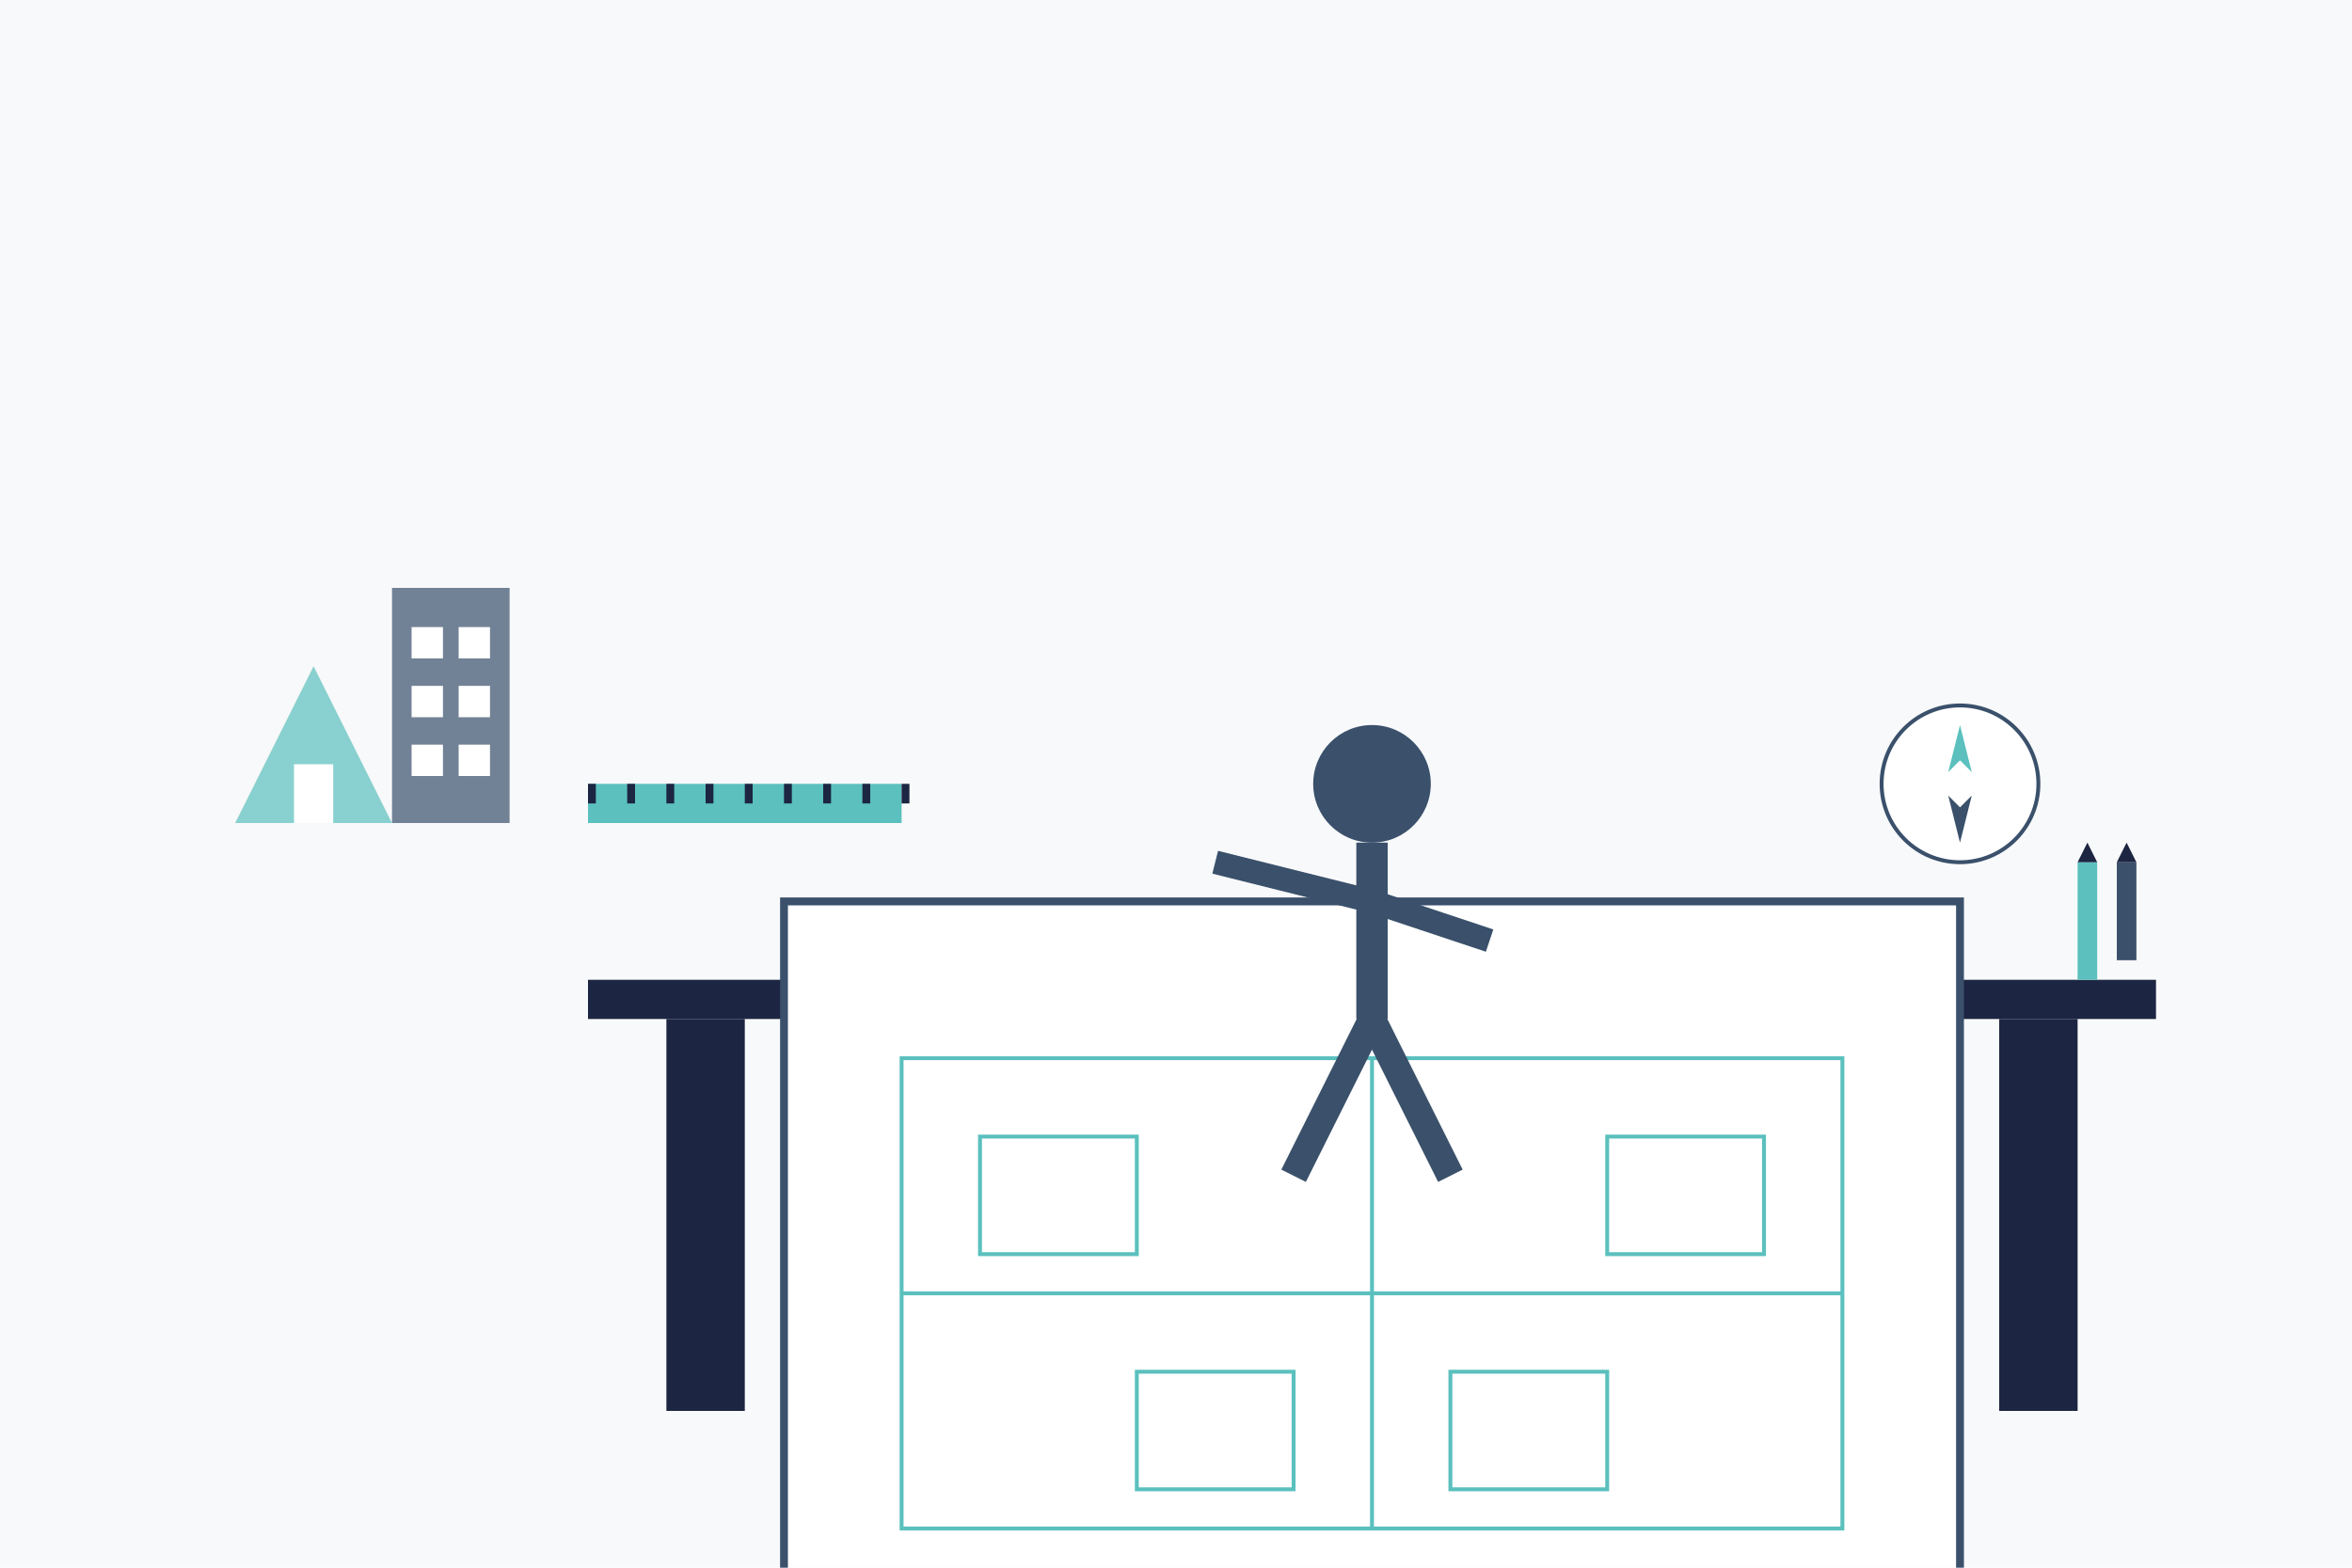<svg xmlns="http://www.w3.org/2000/svg" viewBox="0 0 600 400" width="600" height="400">
  <!-- Background -->
  <rect x="0" y="0" width="600" height="400" fill="#f8f9fa"/>
  
  <!-- Architectural elements -->
  <g transform="translate(50, 50)">
    <!-- Architect working on blueprint -->
    <g>
      <!-- Table -->
      <rect x="100" y="200" width="400" height="10" fill="#1c2541"/>
      <rect x="120" y="210" width="20" height="100" fill="#1c2541"/>
      <rect x="460" y="210" width="20" height="100" fill="#1c2541"/>
      
      <!-- Blueprint -->
      <rect x="150" y="180" width="300" height="200" fill="white" stroke="#3a506b" stroke-width="2"/>
      
      <!-- Blueprint content -->
      <g stroke="#5bc0be" stroke-width="1" fill="none">
        <rect x="180" y="220" width="240" height="120"/>
        <line x1="180" y1="280" x2="420" y2="280"/>
        <line x1="300" y1="220" x2="300" y2="340"/>
        <rect x="200" y="240" width="40" height="30"/>
        <rect x="360" y="240" width="40" height="30"/>
        <rect x="240" y="300" width="40" height="30"/>
        <rect x="320" y="300" width="40" height="30"/>
      </g>
      
      <!-- Person figure (simplified) -->
      <g transform="translate(300, 150)">
        <!-- Head -->
        <circle cx="0" cy="0" r="15" fill="#3a506b"/>
        <!-- Body -->
        <line x1="0" y1="15" x2="0" y2="60" stroke="#3a506b" stroke-width="8"/>
        <!-- Arms -->
        <line x1="0" y1="30" x2="-40" y2="20" stroke="#3a506b" stroke-width="6"/>
        <line x1="0" y1="30" x2="30" y2="40" stroke="#3a506b" stroke-width="6"/>
        <!-- Legs -->
        <line x1="0" y1="60" x2="-20" y2="100" stroke="#3a506b" stroke-width="7"/>
        <line x1="0" y1="60" x2="20" y2="100" stroke="#3a506b" stroke-width="7"/>
      </g>
    </g>
    
    <!-- Decorative elements -->
    <g>
      <!-- Ruler -->
      <rect x="100" y="150" width="80" height="10" fill="#5bc0be"/>
      <g fill="#1c2541">
        <rect x="100" y="150" width="2" height="5"/>
        <rect x="110" y="150" width="2" height="5"/>
        <rect x="120" y="150" width="2" height="5"/>
        <rect x="130" y="150" width="2" height="5"/>
        <rect x="140" y="150" width="2" height="5"/>
        <rect x="150" y="150" width="2" height="5"/>
        <rect x="160" y="150" width="2" height="5"/>
        <rect x="170" y="150" width="2" height="5"/>
        <rect x="180" y="150" width="2" height="5"/>
      </g>
      
      <!-- Compass -->
      <g transform="translate(450, 150)">
        <circle cx="0" cy="0" r="20" fill="white" stroke="#3a506b" stroke-width="1"/>
        <path d="M0,-15 L3,-3 L0,-6 L-3,-3 Z" fill="#5bc0be"/>
        <path d="M0,15 L-3,3 L0,6 L3,3 Z" fill="#3a506b"/>
      </g>
      
      <!-- Pencils -->
      <g transform="translate(480, 170)">
        <rect x="0" y="0" width="5" height="30" fill="#5bc0be"/>
        <polygon points="0,0 5,0 2.5,-5" fill="#1c2541"/>
        <rect x="10" y="0" width="5" height="25" fill="#3a506b"/>
        <polygon points="10,0 15,0 12.5,-5" fill="#1c2541"/>
      </g>
    </g>
    
    <!-- Decorative building icons -->
    <g transform="translate(50, 100)">
      <rect x="0" y="0" width="30" height="60" fill="#3a506b" opacity="0.7"/>
      <rect x="5" y="10" width="8" height="8" fill="white"/>
      <rect x="17" y="10" width="8" height="8" fill="white"/>
      <rect x="5" y="25" width="8" height="8" fill="white"/>
      <rect x="17" y="25" width="8" height="8" fill="white"/>
      <rect x="5" y="40" width="8" height="8" fill="white"/>
      <rect x="17" y="40" width="8" height="8" fill="white"/>
    </g>
    
    <g transform="translate(10, 120)">
      <polygon points="0,40 20,0 40,40" fill="#5bc0be" opacity="0.7"/>
      <rect x="15" y="25" width="10" height="15" fill="white"/>
    </g>
  </g>
</svg>
